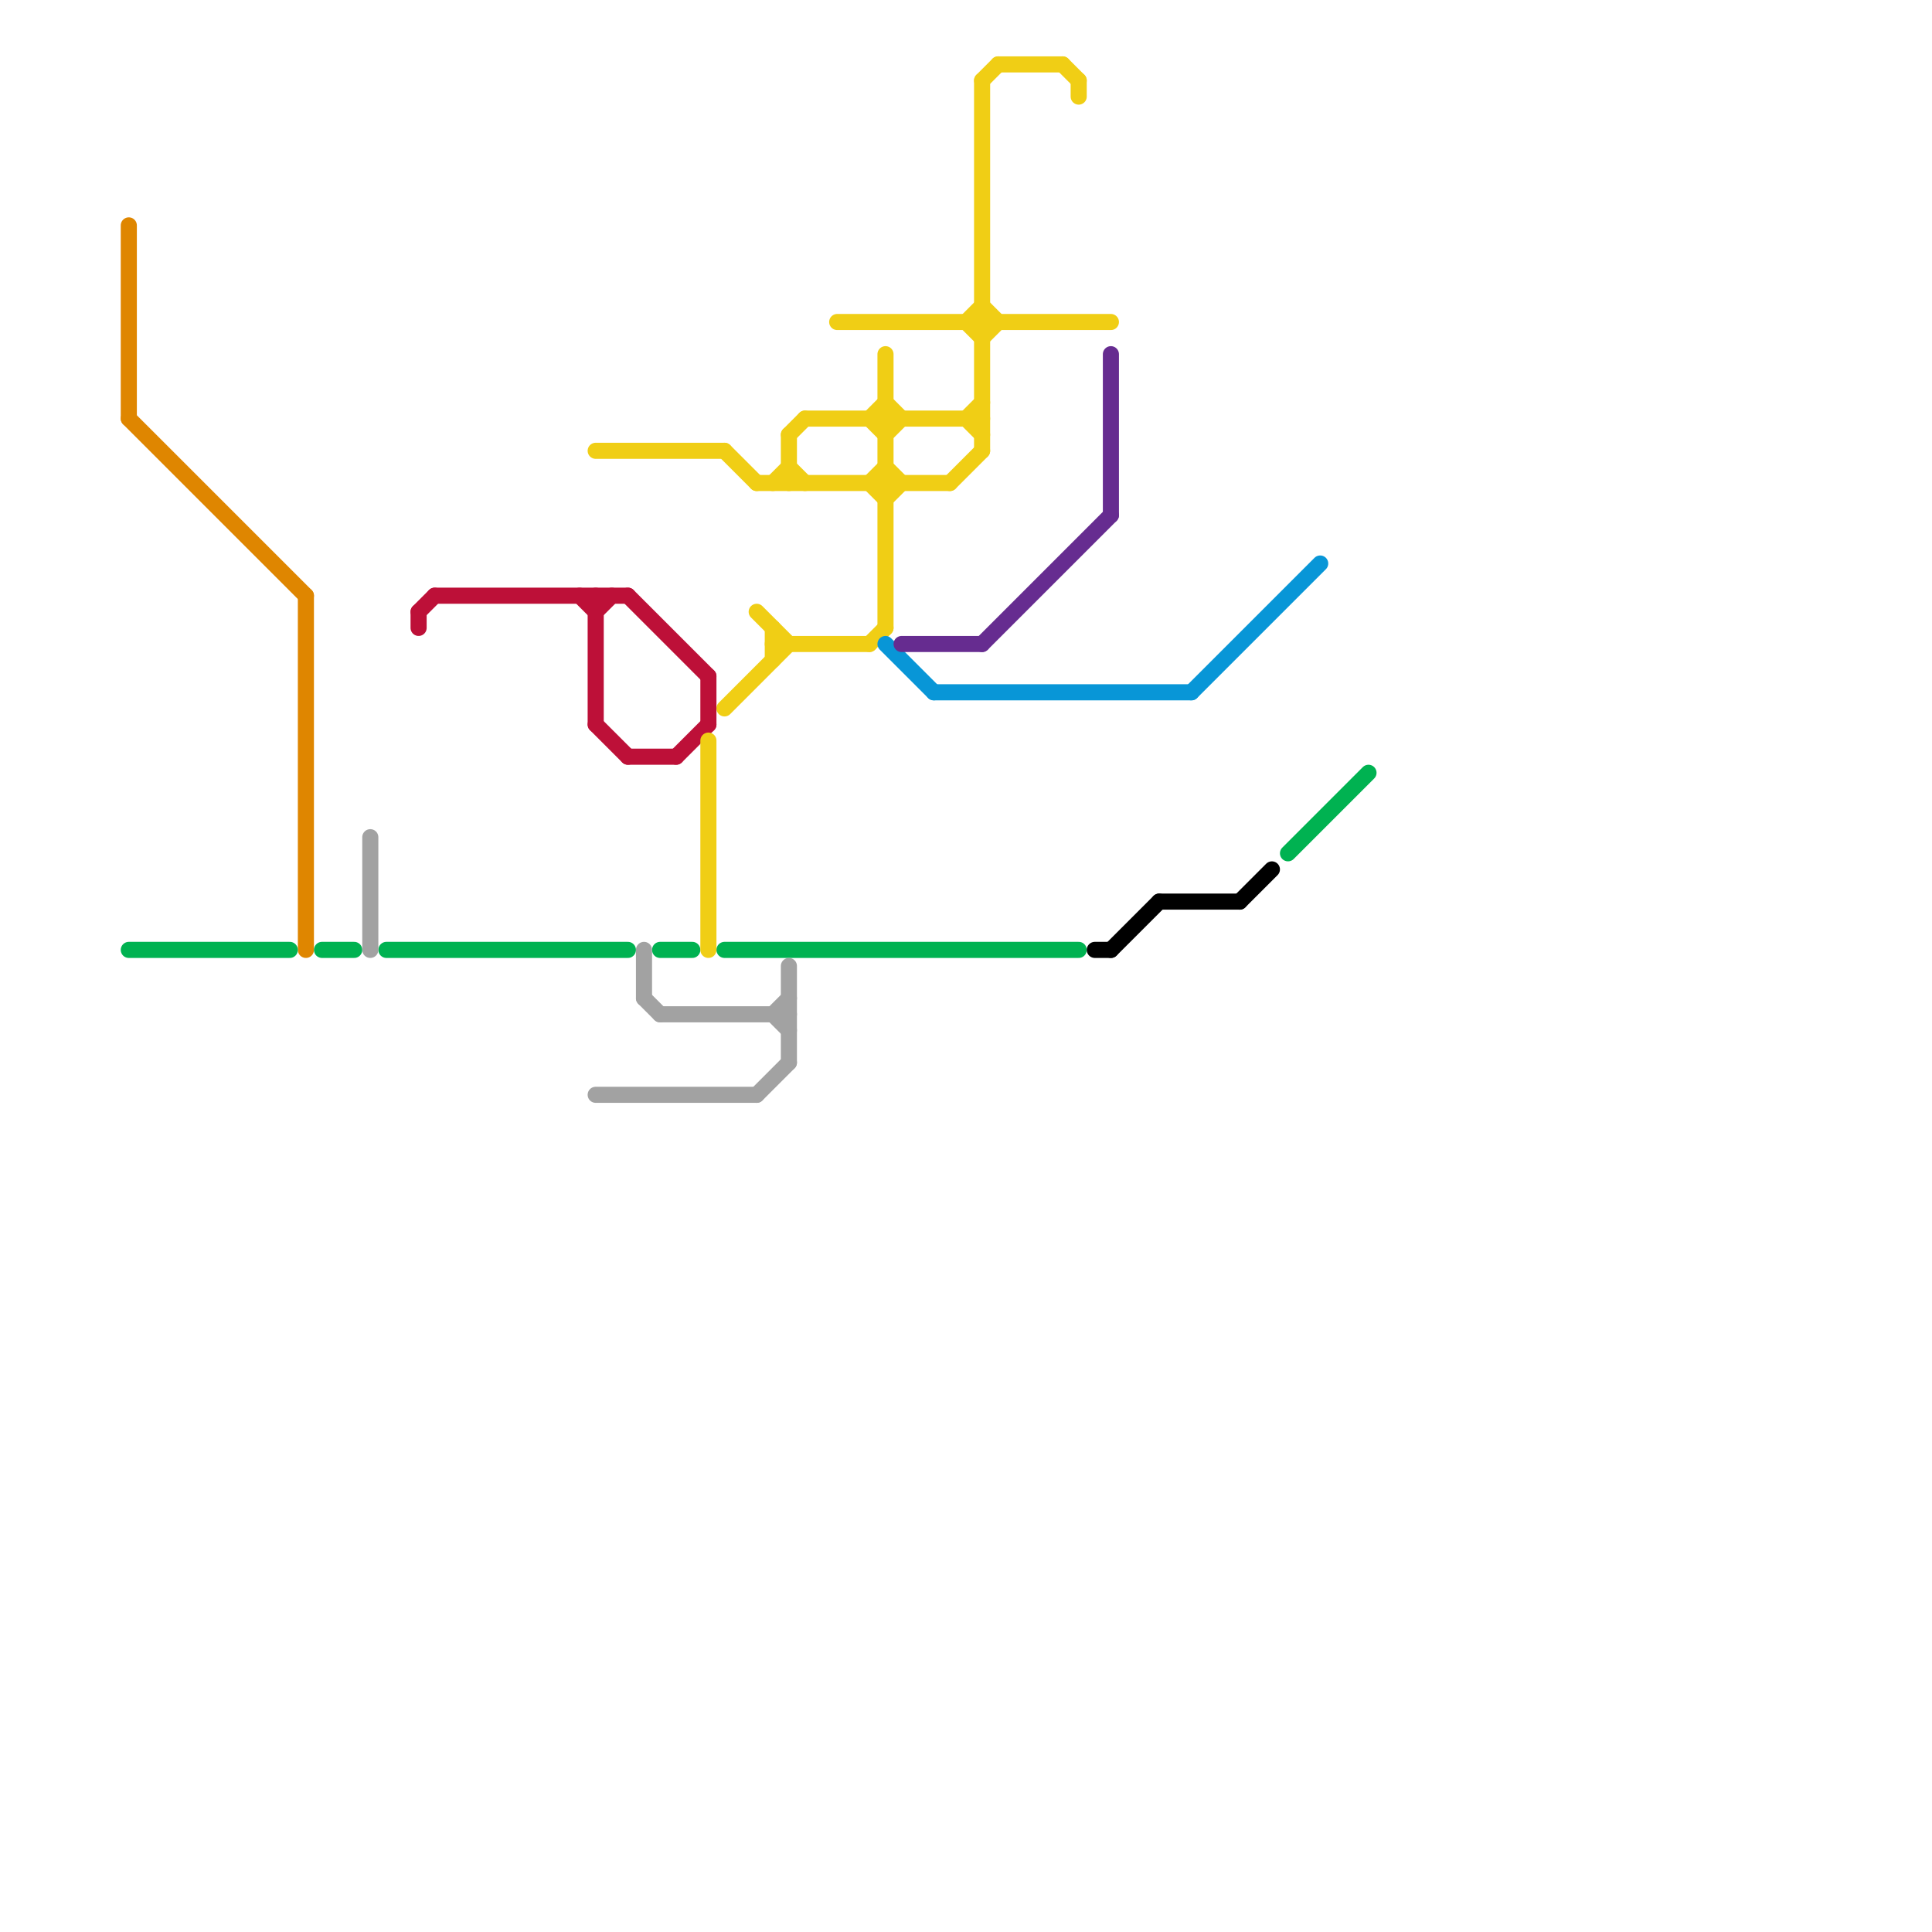 
<svg version="1.1" xmlns="http://www.w3.org/2000/svg" viewBox="0 0 120 120">
<style>text { font: 1px Helvetica; font-weight: 600; white-space: pre; dominant-baseline: central; } line { stroke-width: 1; fill: none; stroke-linecap: round; stroke-linejoin: round; } .c0 { stroke: #df8600 } .c1 { stroke: #00b251 } .c2 { stroke: #a2a2a2 } .c3 { stroke: #bd1038 } .c4 { stroke: #f0ce15 } .c5 { stroke: #0896d7 } .c6 { stroke: #662c90 } .c7 { stroke: #000000 }</style><defs><g id="wm-xf"><circle r="1.2" fill="#000"/><circle r="0.9" fill="#fff"/><circle r="0.6" fill="#000"/><circle r="0.3" fill="#fff"/></g><g id="wm"><circle r="0.6" fill="#000"/><circle r="0.3" fill="#fff"/></g></defs><line class="c0" x1="8" y1="14" x2="8" y2="26"/><line class="c0" x1="8" y1="26" x2="19" y2="37"/><line class="c0" x1="19" y1="37" x2="19" y2="59"/><line class="c1" x1="45" y1="59" x2="67" y2="59"/><line class="c1" x1="24" y1="59" x2="39" y2="59"/><line class="c1" x1="8" y1="59" x2="18" y2="59"/><line class="c1" x1="20" y1="59" x2="22" y2="59"/><line class="c1" x1="80" y1="53" x2="85" y2="48"/><line class="c1" x1="41" y1="59" x2="43" y2="59"/><line class="c2" x1="41" y1="63" x2="49" y2="63"/><line class="c2" x1="48" y1="63" x2="49" y2="64"/><line class="c2" x1="49" y1="60" x2="49" y2="66"/><line class="c2" x1="40" y1="59" x2="40" y2="62"/><line class="c2" x1="37" y1="68" x2="47" y2="68"/><line class="c2" x1="47" y1="68" x2="49" y2="66"/><line class="c2" x1="40" y1="62" x2="41" y2="63"/><line class="c2" x1="48" y1="63" x2="49" y2="62"/><line class="c2" x1="23" y1="52" x2="23" y2="59"/><line class="c3" x1="27" y1="37" x2="39" y2="37"/><line class="c3" x1="26" y1="38" x2="26" y2="39"/><line class="c3" x1="39" y1="47" x2="42" y2="47"/><line class="c3" x1="44" y1="42" x2="44" y2="45"/><line class="c3" x1="37" y1="37" x2="37" y2="45"/><line class="c3" x1="37" y1="38" x2="38" y2="37"/><line class="c3" x1="37" y1="45" x2="39" y2="47"/><line class="c3" x1="26" y1="38" x2="27" y2="37"/><line class="c3" x1="42" y1="47" x2="44" y2="45"/><line class="c3" x1="36" y1="37" x2="37" y2="38"/><line class="c3" x1="39" y1="37" x2="44" y2="42"/><line class="c4" x1="55" y1="29" x2="56" y2="30"/><line class="c4" x1="55" y1="31" x2="56" y2="30"/><line class="c4" x1="48" y1="39" x2="48" y2="41"/><line class="c4" x1="62" y1="4" x2="66" y2="4"/><line class="c4" x1="60" y1="20" x2="61" y2="21"/><line class="c4" x1="67" y1="5" x2="67" y2="6"/><line class="c4" x1="54" y1="30" x2="55" y2="31"/><line class="c4" x1="60" y1="26" x2="61" y2="27"/><line class="c4" x1="54" y1="26" x2="55" y2="25"/><line class="c4" x1="48" y1="40" x2="54" y2="40"/><line class="c4" x1="47" y1="38" x2="49" y2="40"/><line class="c4" x1="48" y1="30" x2="49" y2="29"/><line class="c4" x1="49" y1="29" x2="50" y2="30"/><line class="c4" x1="59" y1="30" x2="61" y2="28"/><line class="c4" x1="61" y1="21" x2="62" y2="20"/><line class="c4" x1="61" y1="5" x2="61" y2="28"/><line class="c4" x1="49" y1="27" x2="50" y2="26"/><line class="c4" x1="54" y1="40" x2="55" y2="39"/><line class="c4" x1="52" y1="20" x2="69" y2="20"/><line class="c4" x1="45" y1="44" x2="49" y2="40"/><line class="c4" x1="37" y1="28" x2="45" y2="28"/><line class="c4" x1="50" y1="26" x2="61" y2="26"/><line class="c4" x1="54" y1="26" x2="55" y2="27"/><line class="c4" x1="44" y1="46" x2="44" y2="59"/><line class="c4" x1="49" y1="27" x2="49" y2="30"/><line class="c4" x1="55" y1="22" x2="55" y2="39"/><line class="c4" x1="60" y1="20" x2="61" y2="19"/><line class="c4" x1="61" y1="19" x2="62" y2="20"/><line class="c4" x1="47" y1="30" x2="59" y2="30"/><line class="c4" x1="54" y1="30" x2="55" y2="29"/><line class="c4" x1="55" y1="25" x2="56" y2="26"/><line class="c4" x1="61" y1="5" x2="62" y2="4"/><line class="c4" x1="45" y1="28" x2="47" y2="30"/><line class="c4" x1="60" y1="26" x2="61" y2="25"/><line class="c4" x1="66" y1="4" x2="67" y2="5"/><line class="c4" x1="55" y1="27" x2="56" y2="26"/><line class="c5" x1="58" y1="43" x2="74" y2="43"/><line class="c5" x1="55" y1="40" x2="58" y2="43"/><line class="c5" x1="74" y1="43" x2="82" y2="35"/><line class="c6" x1="69" y1="22" x2="69" y2="32"/><line class="c6" x1="61" y1="40" x2="69" y2="32"/><line class="c6" x1="56" y1="40" x2="61" y2="40"/><line class="c7" x1="72" y1="56" x2="77" y2="56"/><line class="c7" x1="69" y1="59" x2="72" y2="56"/><line class="c7" x1="77" y1="56" x2="79" y2="54"/><line class="c7" x1="68" y1="59" x2="69" y2="59"/>
</svg>
